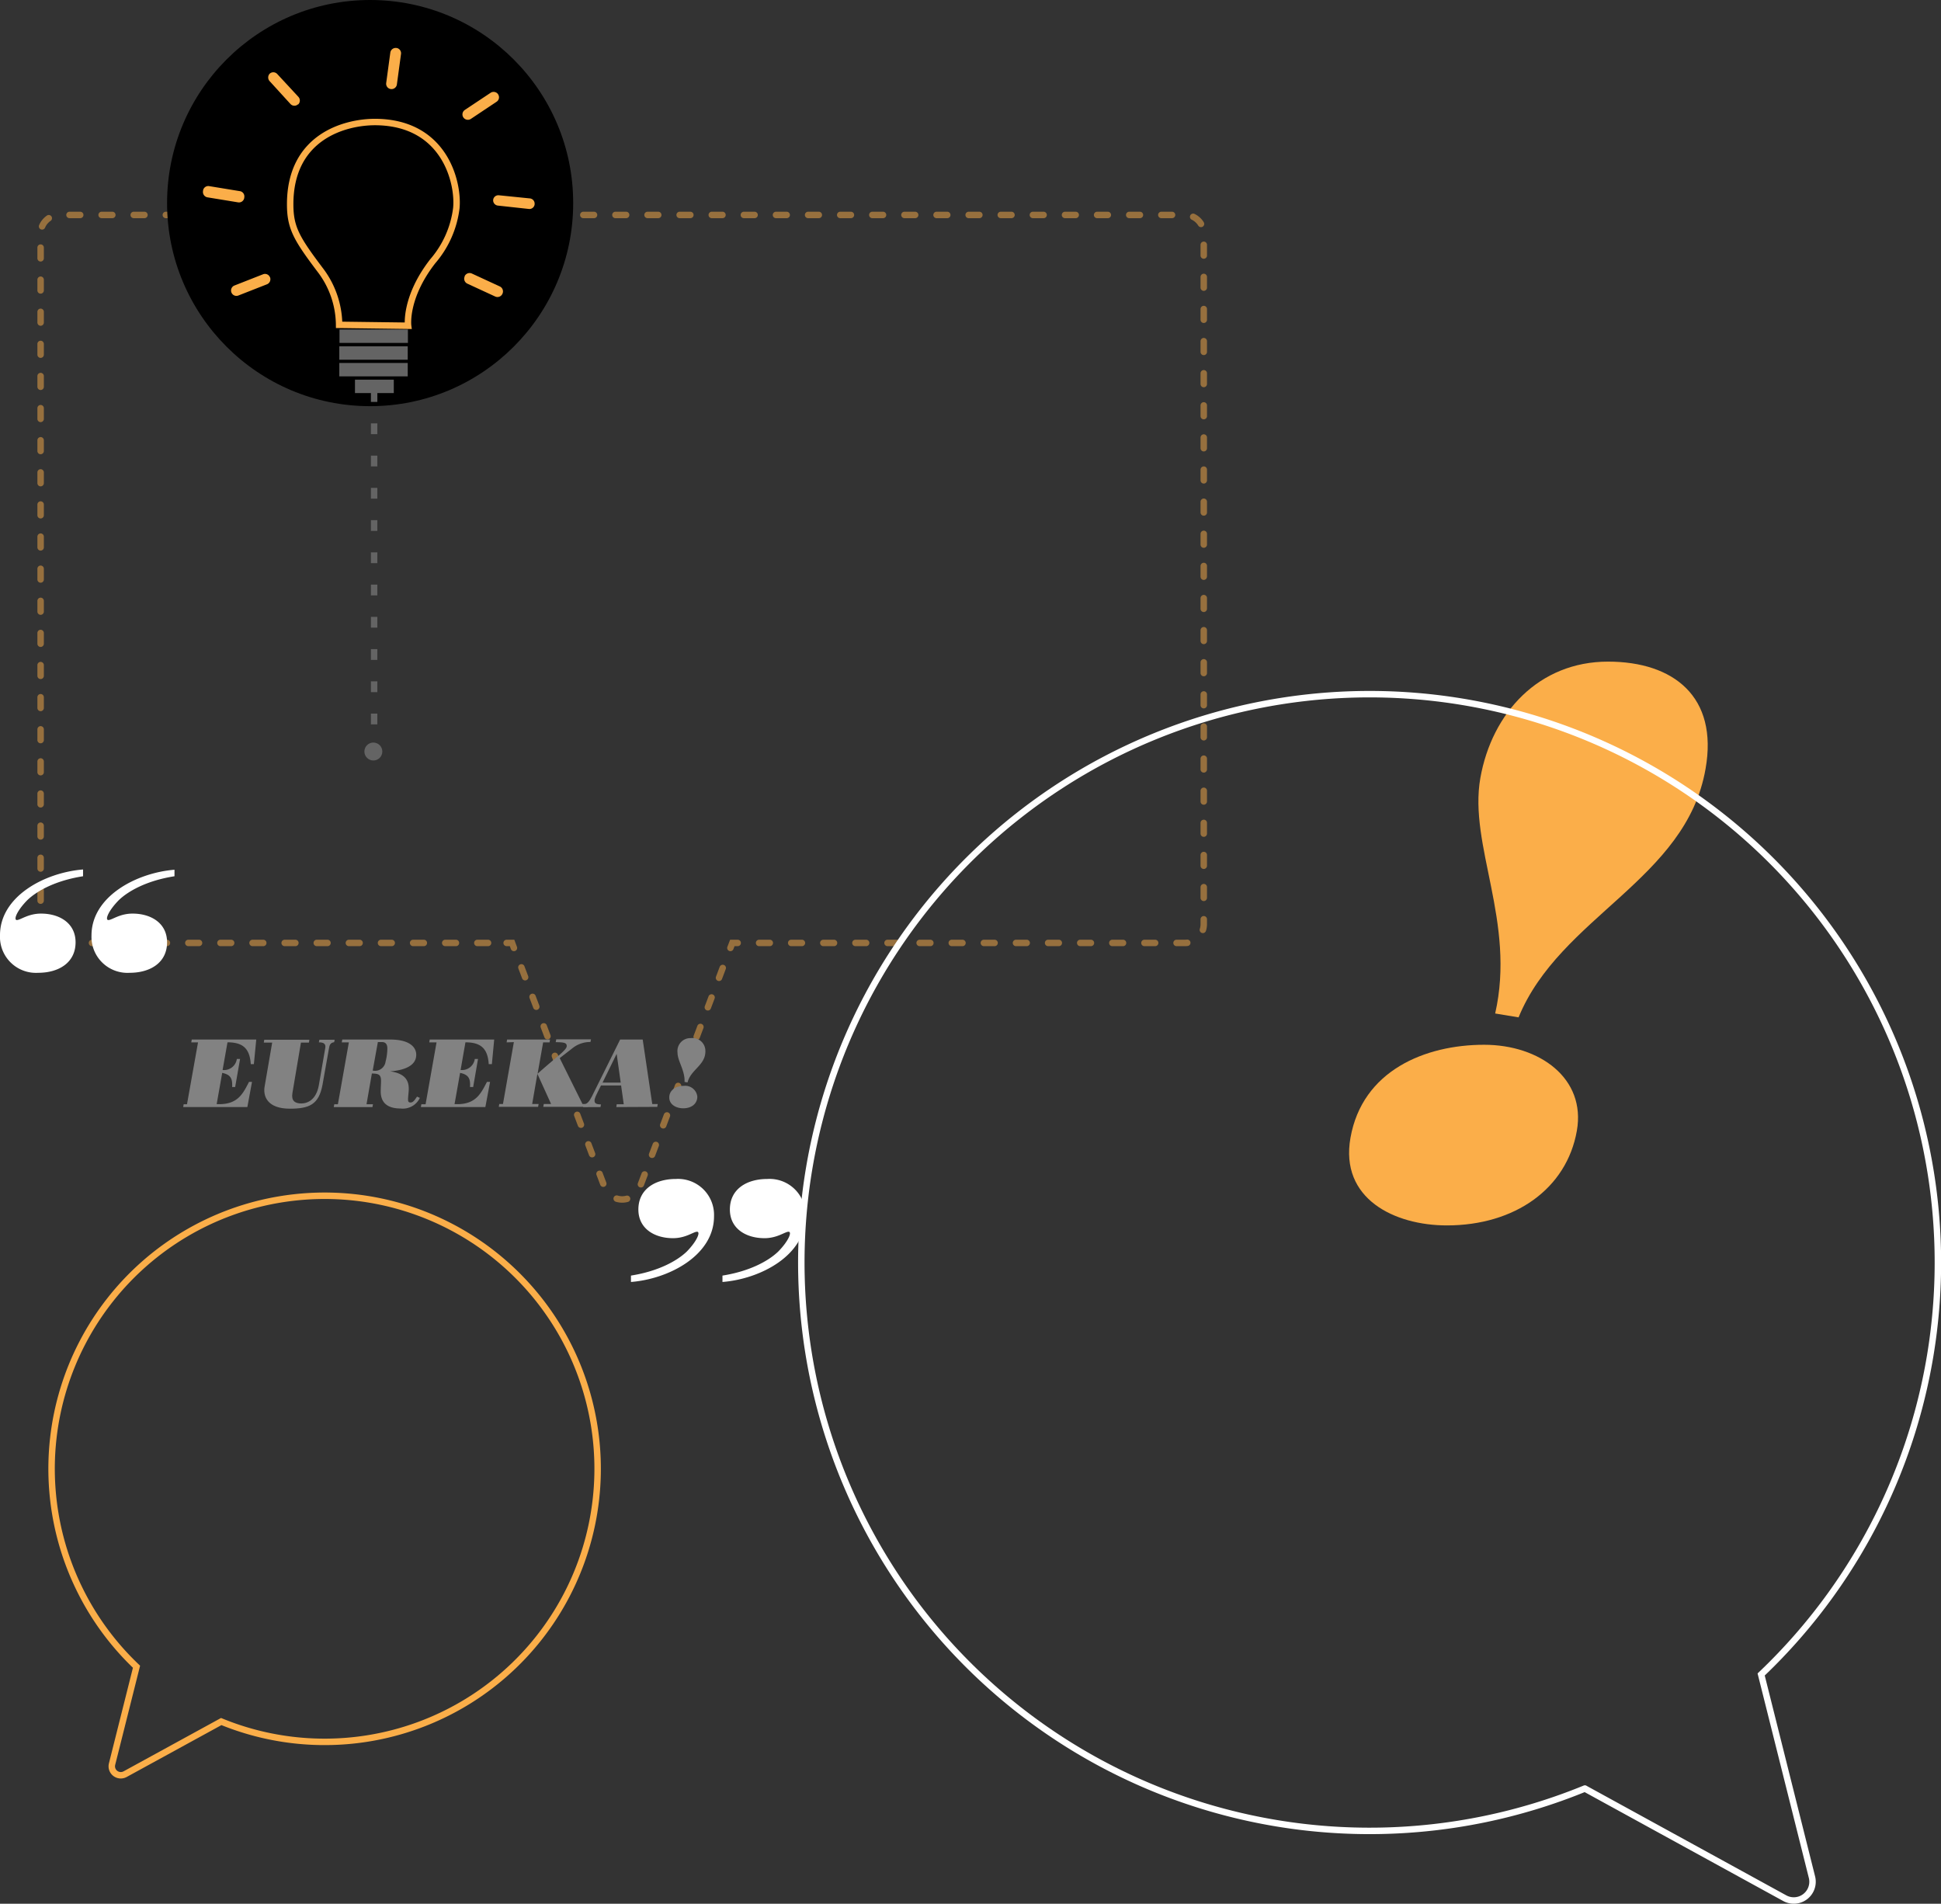 <svg xmlns="http://www.w3.org/2000/svg" viewBox="0 0 301.01 295.19"><rect x="0" y="0" width="301.01" height="295.19" fill="#333333" stroke="none"/><defs><style>.cls-1{fill:#fbae49;}.cls-11,.cls-2,.cls-4,.cls-5,.cls-6,.cls-7{fill:none;stroke-miterlimit:10;}.cls-2,.cls-4,.cls-5,.cls-6{stroke:#fbae49;}.cls-3{opacity:0.5;}.cls-4,.cls-5,.cls-6{stroke-linecap:round;}.cls-5{stroke-dasharray:1.63 3.26;}.cls-6{stroke-dasharray:1.66 3.32;}.cls-7{stroke:#fff;}.cls-8{fill:#fff;}.cls-9{fill:#828282;}.cls-10{fill:#646464;}.cls-11{stroke:#646464;stroke-dasharray:1.67 3.33;}</style></defs><g id="Layer_2" data-name="Layer 2"><g id="SERVICES"><path class="cls-1" d="M230.16,162c8.61,0,15.81,5.21,14.38,13.33-1.58,9-9.62,14.68-20.16,14.68-8.13,0-16.62-4.13-14.95-13.58C211.27,166,221,162,230.16,162Zm1.71-4.85c3.23-14.19-4.14-26.07-2.3-36.5,1.8-10.18,9.13-18.06,19.8-18.06,10.18,0,17.1,5.45,15.13,16.61-3,17.22-22.59,22.91-29,38.55Z"/><path class="cls-2" d="M17.38,273.53a1.39,1.39,0,0,0,.5,1.45,1.41,1.41,0,0,0,.85.29,1.45,1.45,0,0,0,.67-.17l14.91-8.16a42.34,42.34,0,1,0-13.14-8.5Z"/><g class="cls-3"><polyline class="cls-4" points="78.57 146.21 79.41 146.21 79.7 146.99"/><path class="cls-5" d="M80.86,150l12.91,34.11a2.91,2.91,0,0,0,5.44,0l13.48-35.63"/><polyline class="cls-4" points="113.27 146.99 113.57 146.21 114.4 146.21"/><path class="cls-6" d="M117.72,146.21h66.05a2.91,2.91,0,0,0,2.91-2.91V36.24a2.91,2.91,0,0,0-2.91-2.91H9.2a2.9,2.9,0,0,0-2.9,2.91V143.3a2.9,2.9,0,0,0,2.9,2.91H76.91"/></g><path class="cls-7" d="M281,291.07a2.91,2.91,0,0,1-4.22,3.26l-31-17a88.13,88.13,0,1,1,27.34-17.69Z"/><path class="cls-8" d="M12.88,135.87c-4.3.67-7.2,2.3-8.67,3.73-1.63,1.67-2.14,3.06-1.59,3.06s1.75-1,3.74-1c2.86,0,5.36,1.47,5.36,4.45,0,3.14-2.58,4.73-5.8,4.73A5.58,5.58,0,0,1,0,145c0-6,6.91-9.7,12.88-10.18Zm14.18,0c-4.29.67-7.19,2.3-8.66,3.73-1.63,1.67-2.15,3.06-1.59,3.06s1.75-1,3.74-1c2.86,0,5.36,1.47,5.36,4.45,0,3.14-2.58,4.73-5.8,4.73a5.58,5.58,0,0,1-5.92-5.8c0-6,6.91-9.7,12.87-10.18Z"/><path class="cls-8" d="M97.85,197.79c4.29-.68,7.19-2.31,8.67-3.74,1.62-1.67,2.14-3.06,1.58-3.06s-1.74,1-3.73,1c-2.86,0-5.37-1.47-5.37-4.45,0-3.14,2.59-4.73,5.81-4.73a5.58,5.58,0,0,1,5.92,5.8c0,6-6.92,9.7-12.88,10.17Zm14.19,0c4.29-.68,7.19-2.31,8.66-3.74,1.63-1.67,2.15-3.06,1.59-3.06s-1.75,1-3.73,1c-2.87,0-5.37-1.47-5.37-4.45,0-3.14,2.58-4.73,5.8-4.73a5.57,5.57,0,0,1,5.92,5.8c0,6-6.91,9.7-12.87,10.17Z"/><path class="cls-9" d="M39.08,167.76l-.72,3.9H28.41l.07-.44H29l1.71-9.59H29.66l.08-.44h10L39.37,165h-.48c-.16-2.44-1.24-3.38-3.61-3.38l-.76,4.29a2,2,0,0,0,2.21-1.71h.5l-.76,4.35H36c.07-1.3-.21-1.91-1.54-2.19l-.86,4.85H34c2.9,0,3.69-1.65,4.62-3.46Z"/><path class="cls-9" d="M51.82,161.6c-.62.09-.72.46-.81,1l-1,5.63c-.58,3.06-2.06,3.68-5.06,3.68-3.46,0-4.19-1.9-3.91-3.45l1.17-6.8H40.91l.07-.44h7l-.07.44H46.67l-1.32,7.82c-.2,1.18.36,1.62,1.38,1.62s2.33-.62,2.72-2.85l1-5.8c.09-.55-.24-.85-1-.82l.08-.41H51.9Z"/><path class="cls-9" d="M65.11,170.24a2.92,2.92,0,0,1-3,1.64c-1.78,0-3.07-.7-3.07-2.65,0-.55.05-1.1.05-1.66,0-1.06-.53-1.08-1.42-1.12l-.83,4.77h1l-.08.44h-6l.08-.44h.56l1.7-9.59H53l.08-.44h7.47c2.81,0,4,1.08,4,2.36,0,2-2.52,2.46-4.06,2.57v0c2.51.34,2.9,1.61,2.9,2.71,0,.56-.11,1.11-.11,1.67,0,.3.08.45.4.45.47,0,.74-.59,1-.91ZM57.8,166a1.65,1.65,0,0,0,2-1.42,8.12,8.12,0,0,0,.27-2c0-.57-.2-1-.83-1h-.64Z"/><path class="cls-9" d="M76,167.76l-.73,3.9h-10l.08-.44H66l1.7-9.59H66.57l.07-.44h10L76.28,165h-.49c-.15-2.44-1.24-3.38-3.61-3.38l-.75,4.29a2,2,0,0,0,2.2-1.71h.5l-.75,4.35h-.49c.08-1.3-.21-1.91-1.54-2.19l-.86,4.85h.41c2.9,0,3.68-1.65,4.62-3.46Z"/><path class="cls-9" d="M78.57,161.63l.07-.44H85.3l-.07.44h-1l-.86,4.86,0,0c2.66-2.41,4.52-3.65,4.52-4.28,0-.46-.26-.61-1.71-.61l.08-.44h5.39l-.08.41a4.38,4.38,0,0,0-2.84,1l-1.93,1.5,3.53,7.11h.9l-.08.44h-6.9l.08-.44h1.13l-2.12-4.67h0l-.81,4.67h1l-.08.44h-6.1l.08-.44H78l1.69-9.59Z"/><path class="cls-9" d="M95.58,171.66l.06-.44h1.09l-.41-2.91H93.2c-.87,1.73-1,2-1,2.38,0,.54.58.54,1,.56l-.08.41H90.42l.07-.41c.53,0,.89-.44,1.29-1.22l4.39-8.84h3.5l1.48,10H102l-.07.44Zm.68-3.79-.63-4.46h0l-2.19,4.46Z"/><path class="cls-9" d="M106.06,168.37a1.89,1.89,0,0,1,2.08,1.66c0,1.11-.88,1.82-2.19,1.82-1,0-2.16-.51-2.16-1.69S104.91,168.37,106.06,168.37Zm.1-.61c.09-1.76-1.09-3.24-1.09-4.54a2,2,0,0,1,2.07-2.25,2,2,0,0,1,2.25,2.07c0,2.14-2.31,2.85-2.76,4.8Z"/><circle cx="57.4" cy="31.49" r="31.49"/><path class="cls-2" d="M58.24,18.92C53.47,18.9,45,21.21,45,31.67,45,35.32,46,37,49.59,41.77a14.23,14.23,0,0,1,3,8.6l10.7.14s-.57-4.35,3.82-10a15.52,15.52,0,0,0,3.66-8.25C71.14,28.35,69,19,58.24,18.92Z"/><rect class="cls-10" x="52.65" y="51.09" width="10.61" height="2.08"/><rect class="cls-10" x="52.62" y="53.7" width="10.61" height="2.08"/><rect class="cls-10" x="52.62" y="56.28" width="10.61" height="2.08"/><rect class="cls-10" x="55.05" y="58.87" width="6.02" height="2.08"/><path class="cls-1" d="M37.14,29.63l-4.7-.77a.82.82,0,0,0-.95.68v.06a.84.84,0,0,0,.69,1l4.7.77a.83.83,0,0,0,1-.69v-.05A.83.83,0,0,0,37.14,29.63Z"/><path class="cls-1" d="M41.87,43a.83.83,0,0,0-1.08-.47l-4.43,1.74a.83.83,0,0,0-.47,1.08l0,0a.83.83,0,0,0,1.08.47l4.44-1.74a.85.85,0,0,0,.47-1.08Z"/><path class="cls-1" d="M43,11.48a.83.83,0,0,0-1.17-.06l0,0a.85.85,0,0,0,0,1.18l3.21,3.52a.83.83,0,0,0,1.17.06l.05,0a.85.85,0,0,0,0-1.18Z"/><path class="cls-1" d="M61.52,7.44h-.05a.84.84,0,0,0-.94.72l-.64,4.72a.83.83,0,0,0,.72.93h0a.84.84,0,0,0,.94-.72l.64-4.72A.83.83,0,0,0,61.52,7.44Z"/><path class="cls-1" d="M77.24,14.61a.84.84,0,0,0-1.16-.22l-4,2.66a.84.84,0,0,0-.22,1.16l0,0a.85.85,0,0,0,1.16.23l4-2.67a.82.82,0,0,0,.22-1.15Z"/><path class="cls-1" d="M82.12,30.76l-4.74-.48a.81.81,0,0,0-.9.71V31a.82.82,0,0,0,.75.88L82,32.4a.81.81,0,0,0,.91-.71v-.05A.82.82,0,0,0,82.12,30.76Z"/><path class="cls-1" d="M77.5,44.41l-4.33-2a.85.85,0,0,0-1.11.41l0,.06a.84.84,0,0,0,.41,1.1l4.33,2a.84.84,0,0,0,1.11-.41l0,0A.85.85,0,0,0,77.5,44.41Z"/><line class="cls-11" x1="58.02" y1="60.65" x2="58.02" y2="119.36"/><circle class="cls-10" cx="57.9" cy="116.53" r="1.39"/></g></g></svg>
